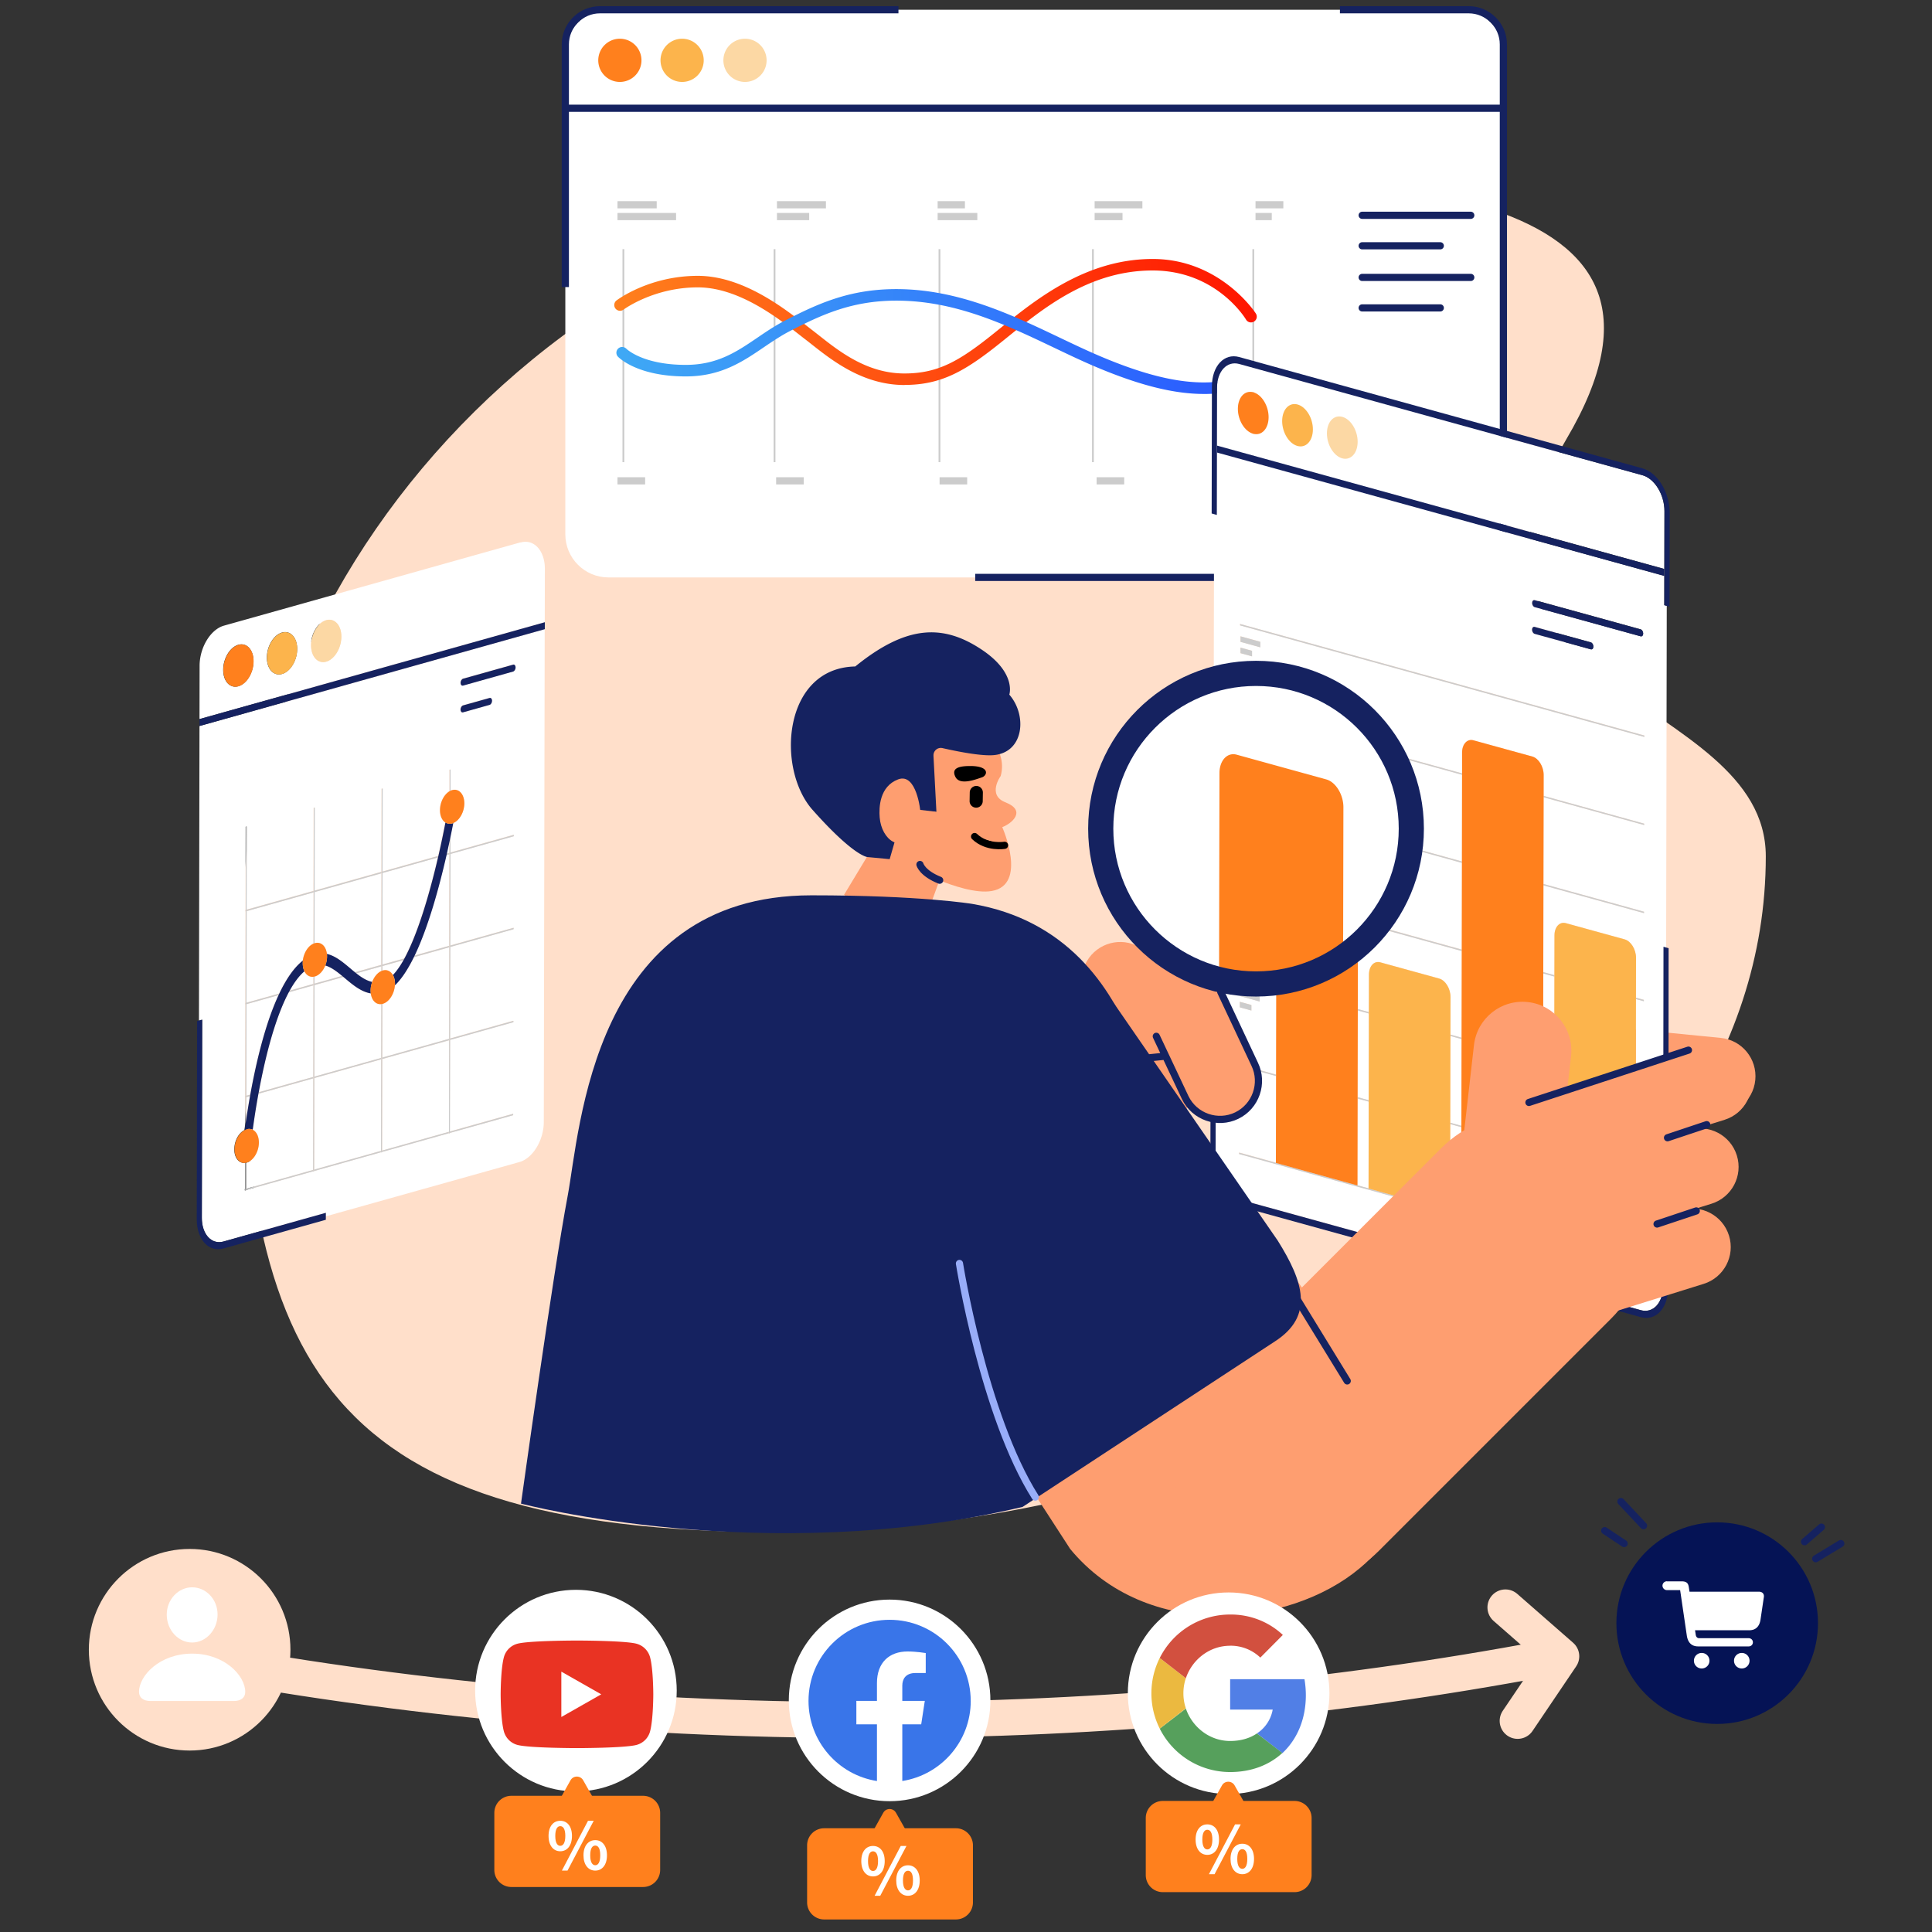 <svg width="520" height="520" viewBox="0 0 520 520" fill="none" xmlns="http://www.w3.org/2000/svg">
    <rect x="0" y="0" width="520" height="520" fill="#333333" stroke="none"/>
    <path d="M475.265 230.478c0 107.672-138.652 181.896-265.587 181.896S64.548 363.79 64.548 256.118s94.63-209.954 221.565-209.954c87.058 0 176.09 3.386 135.454 72.081-40.636 68.694 53.698 68.211 53.698 112.233z" fill="#FFDFCA"/>
    <path d="m463.132 279.352-52.004-5.127c-5.7-.562-10.777 3.604-11.339 9.304-.562 5.701 3.604 10.778 9.304 11.34l52.004 5.126c5.701.562 10.778-3.603 11.34-9.304.562-5.701-3.604-10.778-9.305-11.339z" fill="#FE9E70"/>
    <path d="M393.025 2.625H163.769c-6.412 0-11.611 5.198-11.611 11.61v129.572c0 6.412 5.199 11.61 11.611 11.61h229.256c6.412 0 11.61-5.198 11.61-11.61V14.235c0-6.412-5.198-11.61-11.61-11.61z" fill="#fff"/>
    <path d="M151.926 29.135h252.767" stroke="#152260" stroke-width="1.935" stroke-miterlimit="10"/>
    <path d="M166.836 22.053a5.815 5.815 0 1 0 0-11.63 5.815 5.815 0 0 0 0 11.63z" fill="#FF801D"/>
    <path d="M183.593 22.053a5.815 5.815 0 1 0 0-11.63 5.815 5.815 0 0 0 0 11.63z" fill="#FCB44C"/>
    <path d="M200.516 22.053a5.815 5.815 0 1 0 0-11.63 5.815 5.815 0 0 0 0 11.63z" fill="#FCD8A4"/>
    <path d="M167.784 67.053v57.336M208.469 67.053v57.336M252.859 67.053v57.336M294.163 67.053v57.336M337.324 67.053v57.336" stroke="#CCC" stroke-width=".484" stroke-miterlimit="10"/>
    <path d="M243.415 103.625c-11.088 0-19.389-6.56-24.894-10.894-.648-.513-1.268-1.006-1.858-1.451-.484-.368-1.006-.784-1.577-1.229-5.689-4.44-16.264-12.704-27.265-12.704-11.91 0-19.921 5.931-19.999 5.99a1.564 1.564 0 0 1-2.177-.3 1.557 1.557 0 0 1 .3-2.178c.358-.27 8.873-6.617 21.876-6.617 12.065 0 23.201 8.688 29.181 13.361l1.558 1.21c.599.454 1.228.957 1.896 1.48 5.466 4.315 12.965 10.227 22.969 10.227 9.153 0 14.919-3.406 24.382-11.04l1.19-.958c9.82-7.943 23.259-18.818 41.236-18.818 17.977 0 27.449 14.126 27.807 14.726a1.54 1.54 0 0 1-.542 2.128 1.541 1.541 0 0 1-2.129-.542c-.319-.541-8.146-13.216-25.136-13.216s-29.297 10.053-39.282 18.122l-1.19.958c-9.849 7.943-16.303 11.726-26.326 11.726l-.02.019z" fill="url(#sohh8dyx2a)"/>
    <path d="M324.04 106.035c-8.088 0-17.28-2.332-28.677-7.112-3.793-1.587-7.566-3.386-11.552-5.292-13.11-6.25-26.675-12.713-42.562-12.713-11.881 0-20.047 3.734-28.745 8.243-2.439 1.267-4.712 2.815-6.918 4.305-5.67 3.86-11.533 7.847-21.005 7.847-13.149 0-18.093-5.128-18.296-5.35a1.555 1.555 0 0 1 2.264-2.129c.077.077 4.421 4.373 16.032 4.373 8.504 0 13.729-3.55 19.254-7.305 2.273-1.548 4.624-3.144 7.227-4.499 9.066-4.702 17.599-8.591 30.177-8.591 16.593 0 31.097 6.918 43.897 13.023 3.957 1.886 7.702 3.667 11.427 5.234 17.076 7.179 28.851 8.621 39.339 4.828a1.561 1.561 0 0 1 1.993.929 1.56 1.56 0 0 1-.928 1.993c-4.093 1.48-8.331 2.225-12.927 2.225v-.009z" fill="url(#txuzky42sb)"/>
    <path d="M166.197 55.114h10.556M166.197 129.42h7.44M208.895 129.42h7.43M252.888 129.42h7.431M295.15 129.42h7.43M338.186 129.42h7.43M166.197 58.287h15.771M209.116 55.114h13.188M209.116 58.287h8.679M252.365 55.114h7.344M252.365 58.287h10.682M294.618 55.114h12.858M294.618 58.287h7.508M337.924 55.114h7.489" stroke="#CCC" stroke-width="1.935" stroke-miterlimit="10"/>
    <path d="M366.631 57.948h29.229M366.631 74.667h29.229M366.631 66.153h21.025M366.631 82.872h21.025" stroke="#152260" stroke-width="1.935" stroke-linecap="round" stroke-linejoin="round"/>
    <path d="M337.924 58.287h4.373" stroke="#CCC" stroke-width="1.935" stroke-miterlimit="10"/>
    <path d="M404.636 42.971v103.11c0 5.128-4.199 9.327-9.327 9.327H262.477M360.642 2.625h34.666c5.128 0 9.327 4.2 9.327 9.327v31.019M152.158 77.26V11.952c0-5.128 4.2-9.327 9.327-9.327h80.334" stroke="#152260" stroke-width="1.935" stroke-miterlimit="10"/>
    <path d="m368.402 296.512-2.99-.822-.039 23.337 2.99.822.039-23.337zm24.942 6.879-2.989-.822-.039 23.337 2.99.822.038-23.337zm24.943 6.879-2.989-.822-.039 23.337 2.99.822.038-23.337zm-49.847-37.482-2.989-.822-.039 23.346 2.99.823.038-23.347zm24.943 6.879-2.99-.822-.038 23.346 2.989.823.039-23.347zm24.943 6.88-2.99-.823-.038 23.347 2.989.822.039-23.346zm-24.904-30.594-27.933-7.711-.038 23.337 2.989.822.02-10.139c0-2.264 1.383-3.735 3.057-3.271l15.867 4.374c1.674.464 3.048 2.689 3.038 4.953l-.019 10.14 2.99.822.039-23.336m24.942 6.879-2.989-.823-.039 23.337 2.99.823.038-23.337zM393.47 232.22l-28.01-7.731c.049.31.078.629.078.939l-.039 22.417 27.933 7.712.038-23.337zm-59.822 62.715v-1.49l3.115.861v1.49l-3.115-.861zm0-3.048v-1.49l5.331 1.471v1.49l-5.331-1.471zm.039-20.782v-1.49l3.115.861v1.49l-3.115-.861zm0-3.048v-1.49l5.331 1.471v1.49l-5.331-1.471zm.038-20.782v-1.49l3.116.861v1.49l-3.116-.861zm0-3.048v-1.49l5.331 1.47v1.49l-5.331-1.47zm.039-20.783v-1.49l3.115.861v1.49l-3.115-.861zm0-3.047v-1.49l5.331 1.47v1.49l-5.331-1.47zm.039-20.783v-1.49l3.115.861v1.49l-3.115-.861zm0-3.048v-1.49l5.331 1.471v1.49l-5.331-1.471zm59.677 11.582v-5.641c.019-2.254 1.393-3.735 3.067-3.27l15.867 4.373c1.674.464 3.048 2.699 3.038 4.954v5.64l27.053 7.47v.367l-27.062-7.469-.039 23.337 27.062 7.469v.377l-27.062-7.469-.039 23.337 2.99.822.019-10.73c0-2.254 1.384-3.734 3.058-3.27l15.867 4.373c1.674.465 3.048 2.7 3.038 4.954l-.019 10.73 2.119.581v.377l-2.119-.581-.039 23.337 2.119.581v.367l-2.119-.58-.038 23.346 2.118.581v.368l-2.118-.581-.039 23.337 2.119.58v.378L333.512 310.57v-.377l9.898 2.728.039-23.336-9.898-2.729v-.367l9.898 2.728.039-23.347-9.898-2.728v-.368l9.898 2.729.038-23.337-9.898-2.728v-.378l9.898 2.729.039-22.418c0-.319.029-.619.077-.9l-9.975-2.748v-.377l10.053 2.777c.406-1.519 1.558-2.38 2.893-2.013l15.867 4.383c1.335.368 2.477 1.868 2.883 3.609l28.088 7.75.039-23.337-59.784-16.496v-.368l59.784 16.497m-59.639-32.364v-1.49l3.115.861v1.49l-3.115-.861zm0-3.048v-1.49l5.331 1.471v1.49l-5.331-1.471zm-.106-4.431v-.378l108.808 30.023v.377l-108.808-30.022zm79.269 2.264c-.377-.107-.687-.61-.687-1.123 0-.512.32-.851.697-.745l15.132 4.18c.387.107.687.61.687 1.123 0 .512-.31.851-.697.745l-15.132-4.18zm.01-7.199c-.377-.106-.687-.619-.687-1.122 0-.503.319-.851.697-.745l28.522 7.866c.387.106.687.61.687 1.122 0 .513-.309.852-.696.745l-28.523-7.866zm-75.758-46.654c-2.283-.629-4.131-3.638-4.121-6.724.009-3.087 1.857-5.07 4.15-4.441 2.293.629 4.132 3.638 4.122 6.724-.01 3.087-1.858 5.07-4.151 4.441zm11.92 3.29c-2.283-.629-4.131-3.638-4.121-6.725.009-3.086 1.857-5.069 4.15-4.441 2.293.629 4.132 3.638 4.122 6.725-.01 3.086-1.858 5.07-4.151 4.441zm12.046 3.328c-2.283-.629-4.131-3.638-4.122-6.724 0-3.087 1.858-5.07 4.151-4.441 2.293.629 4.131 3.638 4.122 6.724-.01 3.086-1.858 5.07-4.151 4.441zm80.808 4.557L333.493 97.936c-3.28-.9-5.95 1.955-5.96 6.386l-.029 15.568 120.37 33.215v1.867l-120.38-33.215-.029 16.806-.696-.194-.271 146.146.696.193-.048 28.3c0 4.432 2.651 8.757 5.931 9.666l108.547 29.955c3.28.909 5.96-1.955 5.96-6.386l.116-61.593.687.194.223-121.793-.687-.193.048-25.311c0-4.431-2.651-8.756-5.931-9.666" fill="#fff"/>
    <path d="m447.913 153.144-120.37-33.216-.01 1.868 120.38 33.215v-1.867zM441.595 169.408l-28.522-7.866c-.378-.107-.697.222-.697.745 0 .522.31 1.025.687 1.122l28.523 7.866c.387.106.696-.232.696-.745s-.309-1.016-.687-1.122zM428.185 172.91l-15.132-4.18c-.377-.106-.697.233-.697.745 0 .513.31 1.016.687 1.123l15.133 4.179c.387.107.696-.222.696-.745 0-.522-.309-1.015-.687-1.122z" fill="#152260"/>
    <path d="M337.324 105.58c-2.283-.629-4.141 1.354-4.15 4.441-.01 3.086 1.838 6.095 4.121 6.724 2.284.629 4.141-1.354 4.151-4.441.01-3.086-1.838-6.095-4.122-6.724z" fill="#FF801D"/>
    <path d="M349.244 108.869c-2.283-.629-4.141 1.355-4.15 4.441-.01 3.087 1.838 6.096 4.121 6.725 2.284.629 4.141-1.355 4.151-4.441.01-3.087-1.838-6.096-4.122-6.725z" fill="#FCB44C"/>
    <path d="M361.29 112.198c-2.283-.629-4.141 1.354-4.151 4.441 0 3.086 1.839 6.095 4.122 6.724 2.283.629 4.141-1.355 4.151-4.441.009-3.086-1.839-6.095-4.122-6.724z" fill="#FCD8A4"/>
    <path d="m442.321 340.264-2.119-.59v.038l-21.953-6.057v-.038l-2.99-.823v.039l-21.953-6.057v-.038l-2.99-.832v.048l-21.963-6.066v-.039l-2.98-.823v.039l-21.963-6.057v-.038l-9.898-2.729v.378l108.809 30.012v-.367zM343.459 289.256l-9.898-2.729v.368l9.898 2.728v-.367zm24.943 6.879-2.99-.823v.368l2.99.822v-.367zm24.943 6.879-2.99-.823v.368l2.99.823v-.368zm24.943 6.879-2.99-.822v.367l2.99.823v-.368zm24.072 6.647-2.119-.581v.368l2.119.581v-.368zM343.497 265.541l-9.897-2.728v.368l9.897 2.728v-.368zm24.943 6.88-2.989-.823v.368l2.989.822v-.367zm24.943 6.879-2.989-.823v.368l2.989.822v-.367zm24.943 6.879-2.989-.823v.368l2.989.823v-.368zm24.072 6.647-2.119-.581v.368l2.119.58v-.367zM343.545 241.827l-9.898-2.728v.377l9.898 2.729v-.378zm49.886 13.768-27.933-7.711v.377l27.933 7.712v-.378zm24.943 6.879-2.99-.822v.377l2.99.823v-.378zm24.072 6.647-2.119-.58v.377l2.119.581v-.378zM343.749 218.162l-10.053-2.777v.377l9.975 2.748c.02-.126.049-.242.078-.358m49.731 13.719-28.088-7.75c.029.136.058.262.078.397l28.01 7.731v-.378m49.015 13.526-27.062-7.469v.377l27.062 7.47v-.378zM393.519 208.167l-59.784-16.496v.367l59.784 16.497v-.368zm49.015 13.526-27.062-7.469v.367l27.062 7.47v-.368zM442.582 197.979l-108.799-30.023v.378l108.799 30.022v-.377z" fill="#CCC"/>
    <path d="m362.509 220.522-15.868-4.383c-1.335-.367-2.486.494-2.892 2.013-.029.116-.059.232-.078.358-.048.28-.077.58-.077.9l-.039 22.417v.378l-.048 23.336v.368l-.049 23.347v.367l-.048 23.337v.039l21.953 6.056v-.038l.039-23.337v-.368l.048-23.346v-.368l.049-23.337v-.377l.038-22.418a6.077 6.077 0 0 0-.155-1.335c-.406-1.741-1.538-3.231-2.883-3.609" fill="#FF801D"/>
    <path d="m387.384 263.394-15.867-4.374c-1.674-.464-3.048 1.007-3.058 3.271l-.019 10.139v.368l-.048 23.346v.368l-.049 23.337v.039l21.954 6.056v-.038l.038-23.337v-.368l.049-23.346v-.368l.019-10.14c0-2.264-1.364-4.489-3.038-4.953" fill="#FCB44C"/>
    <path d="m412.453 203.629-15.868-4.373c-1.673-.464-3.047 1.016-3.057 3.27v5.641l-.01.368-.038 23.336v.378l-.049 23.337v.377l-.048 23.337v.367l-.048 23.347v.368l-.049 23.336v.039l21.953 6.057v-.039l.039-23.337v-.367l.048-23.347v-.368l.049-23.336v-.378l.048-23.337v-.377l.049-23.337v-.367l.009-5.641c0-2.254-1.364-4.489-3.038-4.954" fill="#FF801D"/>
    <path d="m437.319 252.847-15.868-4.373c-1.674-.464-3.048 1.016-3.057 3.271l-.02 10.729v.378l-.048 23.337v.367l-.048 23.347v.367l-.049 23.337v.039l21.953 6.057v-.039l.039-23.337v-.368l.049-23.346v-.368l.048-23.337v-.377l.019-10.73c0-2.254-1.364-4.489-3.038-4.954" fill="#FCB44C"/>
    <path d="m339.221 172.746-5.331-1.471v1.49l5.331 1.471v-1.49zM336.996 175.174l-3.116-.861v1.49l3.116.861v-1.49zM339.172 196.576l-5.331-1.48v1.499l5.331 1.471v-1.49zM336.957 199.014l-3.116-.861v1.49l3.116.861v-1.49zM339.133 220.406l-5.331-1.47v1.49l5.331 1.47v-1.49zM336.908 222.844l-3.115-.861v1.49l3.115.861v-1.49zM339.086 244.236l-5.331-1.47v1.49l5.331 1.47v-1.49zM336.87 246.675l-3.116-.861-.009 1.499 3.115.852.01-1.49zM339.047 268.076l-5.332-1.47-.009 1.49 5.331 1.47.01-1.49zM336.821 270.505l-3.115-.861v1.49l3.115.861v-1.49zM338.999 291.907l-5.332-1.471v1.49l5.332 1.471v-1.49zM336.782 294.345l-3.115-.861-.01 1.49 3.116.861.009-1.49z" fill="#CCC"/>
    <path d="m449.113 255.208-.697-.193-.687-.194-.116 91.451c0 4.431-2.68 7.286-5.96 6.386l-108.547-29.955c-3.28-.9-5.941-5.234-5.931-9.666l.048-28.3-.696-.193-.697-.194-.048 28.3c-.01 5.457 3.27 10.798 7.305 11.911l108.547 29.954c4.044 1.113 7.334-2.409 7.343-7.866l.116-61.593M442.078 126.053 333.531 96.098c-4.034-1.113-7.334 2.41-7.343 7.866l-.068 34.241.696.193.697.194.029-16.806v-1.867l.029-15.568c0-4.431 2.68-7.285 5.96-6.386l108.547 29.955c3.28.91 5.941 5.234 5.931 9.666l-.048 25.31.687.194.696.193.049-25.31c.009-5.457-3.27-10.798-7.305-11.911" fill="#152260"/>
    <path d="m67.277 295.022-.967.271v5.67c.251-1.771.58-3.783.967-5.941zm17.048-4.78-14.774 4.141c-.697 3.813-1.2 7.199-1.538 9.685.996.484 1.673 1.761 1.673 3.445 0 2.477-1.48 4.896-3.29 5.408-.038.01-.067.02-.106.029v6.996l17.996-5.051.049-24.653m18.277-5.127-18.016 5.05-.048 24.653 18.015-5.051.049-24.652m18.276-5.128-18.006 5.05-.048 24.653 18.006-5.051.048-24.652zM74.96 267.844l-8.592 2.409-.048 24.653 1.035-.29c1.519-8.389 3.957-18.916 7.605-26.772zm9.414-2.641-6.657 1.867c-2.7 5.06-4.75 11.891-6.202 17.938a176.68 176.68 0 0 0-1.887 8.969l14.707-4.122.048-24.652m8.05-2.255-7.779 2.187-.048 24.653 18.015-5.051.029-14.484c-1.441.174-2.593-1.006-2.835-2.873-2.631-.436-4.828-2.284-6.975-4.093-.136-.116-.271-.222-.407-.339m10.227-2.863-6.754 1.896c1.384 1.084 2.768 1.983 4.277 2.312.503-1.354 1.413-2.477 2.477-2.941v-1.258m5.931-1.664-5.66 1.587v1.229s.077-.029.116-.039c1.122-.319 2.119.184 2.709 1.209.977-1.006 1.925-2.36 2.845-3.996m12.345-3.463-9.569 2.68c-1.557 3.173-3.251 5.815-5.079 7.546-.155 2.332-1.558 4.509-3.27 4.993l-.117.029-.029 14.455 18.006-5.051.049-24.652m-33.38 4.905c-.58 1.461-1.626 2.632-2.816 2.961-.029 0-.058.019-.097.019v1.906l7.44-2.09c-1.499-1.238-2.97-2.361-4.537-2.806m-5.63 1.558c-1.452 1.239-2.778 3.048-3.978 5.215l6.415-1.8v-1.935c-1.045.136-1.935-.445-2.448-1.48m2.497-21.237-18.016 5.05-.048 24.653 8.795-2.467c1.819-3.822 3.928-6.976 6.356-8.882.233-2.051 1.403-3.928 2.874-4.557l.029-13.807m18.277-5.128-18.016 5.051-.029 13.777s.058-.019.097-.029c1.645-.464 3 .813 3.231 2.903 2.293.522 4.277 2.196 6.222 3.831.445.378.89.755 1.335 1.113l7.102-1.993.048-24.653m15.18-4.257-14.909 4.18-.049 24.652 5.912-1.654c3.667-6.744 6.831-17.696 9.046-27.178m3.106-.871-.813.223c-1.925 8.437-4.857 19.254-8.591 27.052l9.356-2.622.048-24.653m0-3.483a288.047 288.047 0 0 1-.725 3.309l.716-.203v-3.106m.029-13.487v-5.776l.28-.078v5.709c.136-.068.281-.116.426-.165 1.809-.503 3.27 1.094 3.27 3.57 0 2.352-1.325 4.645-3.009 5.302a211.06 211.06 0 0 1-.726 3.629v4.325l17.048-4.78v.377l-17.057 4.78-.049 24.653 17.058-4.78v.377l-17.058 4.78-.048 24.653 17.058-4.78v.377l-17.058 4.78-.048 24.653 17.057-4.78v.377l-17.057 4.78v.058l-.271.077v-.058l-18.006 5.051v.058l-.271.077v-.058l-18.015 5.051v.058l-.271.077v-.058l-18.016 5.051v.058l-.27.077v-.058l-.049.01v-.378l.049-.009v-7.025c-1.616.204-2.884-1.344-2.874-3.647.01-2.303 1.18-4.383 2.719-5.176.058-.417.116-.862.183-1.326v-7.479l-.028.01v-.378l.048-.009.048-24.653h-.048v-.368h.048l.049-24.672h-.049v-.367h.049l.038-22.379.271-.078-.038 22.37 18.015-5.051.039-22.369.27-.078-.038 22.37 18.015-5.051.039-22.369.271-.077-.039 22.369 14.997-4.209c.755-3.27 1.403-6.357 1.906-9.017-.871-.561-1.442-1.761-1.442-3.319 0-2.148 1.103-4.247 2.574-5.099m3.628-21.227c-.377.106-.677-.223-.677-.745 0-.523.309-1.016.687-1.123l7.13-2.003c.378-.106.678.223.678.745 0 .523-.31 1.016-.678 1.123l-7.13 2.003m.009-7.209c-.377.107-.677-.222-.677-.735s.31-1.016.687-1.122l13.449-3.774c.377-.106.677.223.677.745 0 .523-.31 1.016-.687 1.123l-13.449 3.773m-60.47.203c-2.254.629-4.073-1.354-4.064-4.441.01-3.086 1.839-6.095 4.093-6.724 2.254-.629 4.073 1.355 4.063 4.441-.01 3.086-1.838 6.095-4.092 6.724zm11.755-3.299c-2.254.629-4.073-1.354-4.063-4.441.01-3.086 1.838-6.095 4.092-6.724 2.255-.629 4.074 1.354 4.064 4.441-.01 3.086-1.838 6.095-4.093 6.724zm11.872-3.328c-2.254.629-4.073-1.355-4.064-4.441 0-3.087 1.839-6.096 4.093-6.725 2.254-.628 4.073 1.355 4.064 4.441-.01 3.087-1.839 6.096-4.093 6.725zm52.305-32.093-79.783 22.408c-3.6 1.006-6.55 5.863-6.56 10.788l-.174 95.514.87-.242-.096 53.331c0 4.421 2.612 7.285 5.844 6.376l27.536-7.721v.938l52.101-14.609c3.6-1.007 6.551-5.864 6.56-10.798l.242-132.629-92.902 26.065v-1.867l92.921-26.056.029-14.348c0-4.925-2.931-8.137-6.53-7.121" fill="#fff"/>
    <path d="M66.136 244.933h-.048v.387h.048v-.387zm18.277-5.128-18.016 5.051v.377l18.006-5.051v-.377m18.277-5.128-18.016 5.051v.377l18.006-5.05v-.378m15.268-4.286-14.997 4.209v.377l14.909-4.18c.03-.135.059-.27.097-.406m3.009-.842-.716.204-.087.406.813-.223v-.377m17.328-4.857-17.057 4.78v.377l17.057-4.78v-.377zM66.087 269.963h-.048v.387h.048v-.387zm9.066-2.545-8.795 2.468v.377l8.592-2.409.203-.436zm9.211-2.583-6.415 1.8c-.077.145-.164.29-.242.445l6.657-1.868v-.377zm7.711-2.167-7.44 2.09v.377l7.779-2.187-.339-.28zm10.566-2.961-7.102 1.993c.116.097.232.184.348.281l6.754-1.896v-.378m6.182-1.732-5.911 1.655v.377l5.66-1.587c.087-.145.164-.29.242-.445m12.103-3.396-9.356 2.622c-.067.145-.145.291-.213.436l9.569-2.68v-.378zm17.329-4.857-17.058 4.78v.377l17.058-4.779v-.378zM66.039 294.993h-.049v.387h.049v-.387zm1.306-.368-1.035.291v.377l.967-.271c.02-.135.049-.261.068-.397zm16.98-4.76-14.706 4.122c-.03.135-.049.261-.078.396l14.775-4.141v-.377m18.276-5.128-18.015 5.051v.377l18.005-5.05v-.378m18.277-5.128-18.006 5.051v.377l18.006-5.05v-.378zm17.329-4.857-17.058 4.78v.377l17.058-4.779v-.378zM65.99 320.023h-.048v.387h.048v-.387zm18.277-5.128-18.016 5.051v.377l18.006-5.051v-.377m18.277-5.128-18.016 5.051v.377l18.006-5.05v-.378m18.277-5.128-18.006 5.051v.377l18.006-5.05v-.378zm17.328-4.857-17.057 4.78v.377l17.057-4.779v-.378z" fill="#CCC"/>
    <path d="M121.255 225.157c-.087.416-.174.851-.271 1.296V229.936l-.048 24.653v.377l-.048 24.653v.377l-.049 24.653v.435l.271-.077v-.435l.049-24.653v-.377l.048-24.653v-.377l.048-24.653v-4.702m.029-18.045-.27.078v5.776c.077-.048.164-.097.261-.145v-5.709M102.63 270.253l-.029 14.484v.378l-.048 24.652v.436l.271-.078v-.435l.048-24.653v-.377l.029-14.455a2.566 2.566 0 0 1-.271.048m.378-58.022-.271.077-.039 22.369v.378l-.048 24.652V261.342c.087-.038.174-.077.271-.106v-1.606l.048-24.653v-.377l.039-22.369M84.374 262.9V265.212l-.049 24.653v.377l-.048 24.653v.436l.27-.078v-.435l.05-24.653v-.377l.047-24.653v-2.283a2.849 2.849 0 0 1-.27.048zm.358-45.542-.271.078-.039 22.369v.377l-.029 13.807c.087-.039.174-.068.27-.097l.03-13.777v-.378l.039-22.369M66.01 312.999v7.024l-.01.377v.058l.27-.077v-7.431c-.077.02-.164.039-.26.049zm.435-90.522-.271.077-.039 22.369v.378l-.048 24.652v.378l-.049 24.652v.378l-.019 7.479c.087-.59.174-1.219.271-1.877v-5.67l.01-.377.048-24.653v-.377l.048-24.653v-.377l.04-22.37" fill="#CCC"/>
    <path d="M87.983 256.756c.019.213.038.436.038.668a6.67 6.67 0 0 1-.474 2.438c1.568.455 3.038 1.567 4.538 2.806l.338.28c.136.117.271.223.407.339 2.148 1.809 4.344 3.648 6.976 4.093a6.488 6.488 0 0 1-.049-.765c0-.803.155-1.596.426-2.322-1.51-.329-2.903-1.228-4.277-2.312a8.578 8.578 0 0 1-.348-.281c-.445-.358-.89-.735-1.335-1.112-1.945-1.635-3.928-3.309-6.221-3.832m-6.473 1.781c-2.438 1.906-4.538 5.06-6.357 8.881l-.203.436c-3.647 7.856-6.086 18.393-7.605 26.771-.019.136-.048.262-.067.397-.387 2.158-.707 4.17-.977 5.941-.097.658-.194 1.287-.271 1.877-.068.464-.126.909-.184 1.325.184-.097.367-.164.56-.222.581-.165 1.133-.107 1.597.125.339-2.486.842-5.872 1.539-9.685.02-.135.048-.261.077-.396a176.68 176.68 0 0 1 1.887-8.969c1.451-6.047 3.502-12.888 6.202-17.938.077-.145.164-.3.242-.445 1.2-2.168 2.525-3.977 3.976-5.215-.29-.59-.455-1.326-.455-2.158 0-.242.02-.484.039-.716m38.363-37.163a257.088 257.088 0 0 1-1.906 9.018c-.029.135-.058.271-.097.406-2.216 9.482-5.37 20.434-9.047 27.178-.077.155-.164.3-.241.445-.92 1.626-1.868 2.99-2.845 3.996.358.619.561 1.432.561 2.361 0 .135 0 .271-.01.406 1.819-1.732 3.513-4.373 5.08-7.547.068-.145.145-.29.213-.435 3.744-7.798 6.666-18.625 8.592-27.052l.087-.406a251.56 251.56 0 0 0 .996-4.606c.281-1.345.523-2.564.726-3.628a3.118 3.118 0 0 1-.281.097c-.677.193-1.306.087-1.819-.252" fill="#152260"/>
    <path d="M66.406 303.952a3.059 3.059 0 0 0-.561.223c-1.538.793-2.719 2.97-2.719 5.176s1.258 3.851 2.884 3.648c.087-.01.174-.029.27-.049.04 0 .068-.019.107-.029 1.81-.503 3.28-2.931 3.29-5.408 0-1.674-.668-2.951-1.674-3.445-.475-.232-1.016-.28-1.597-.125M84.751 253.854s-.058.019-.096.029c-.088.029-.184.067-.271.096-1.47.629-2.642 2.516-2.874 4.558a5.907 5.907 0 0 0-.039.715c0 .833.165 1.568.455 2.158.513 1.035 1.403 1.616 2.448 1.48.087-.009.174-.029.27-.048.03 0 .059-.019.098-.019 1.19-.339 2.235-1.5 2.815-2.961a6.67 6.67 0 0 0 .474-2.438c0-.232-.01-.455-.038-.668-.233-2.09-1.587-3.367-3.232-2.902M103.037 261.207s-.077.019-.116.039a3.032 3.032 0 0 0-.271.106c-1.064.464-1.964 1.587-2.477 2.941a6.678 6.678 0 0 0-.426 2.322c0 .262.02.523.049.765.242 1.867 1.393 3.047 2.835 2.873.087-.009.174-.029.27-.048.039 0 .078-.019.117-.029 1.702-.474 3.115-2.661 3.27-4.993 0-.135.009-.27.009-.406 0-.938-.203-1.741-.561-2.361-.59-1.025-1.577-1.528-2.709-1.209M121.711 212.656a2.71 2.71 0 0 0-.436.165 1.78 1.78 0 0 0-.27.145c-1.471.851-2.574 2.961-2.574 5.099 0 1.557.571 2.757 1.442 3.318.522.329 1.151.436 1.818.252.097-.029.194-.058.281-.097 1.684-.667 2.999-2.96 3.009-5.302 0-2.477-1.461-4.073-3.27-3.57" fill="#FF801D"/>
    <path d="m138.101 178.899-13.449 3.774c-.377.106-.687.609-.687 1.122 0 .513.3.842.677.735l13.449-3.773c.377-.107.687-.61.687-1.122 0-.513-.31-.852-.677-.745M131.772 187.859l-7.13 2.002c-.378.107-.687.61-.687 1.123 0 .512.3.851.677.745l7.131-2.003c.377-.107.677-.61.677-1.122 0-.513-.3-.852-.677-.745M146.644 167.473l-.029.009-92.912 26.056v1.867l92.912-26.055.019-.01.01-1.867z" fill="#152260"/>
    <path d="M64.2 173.558c-2.254.629-4.082 3.648-4.092 6.725-.01 3.076 1.819 5.07 4.064 4.441 2.244-.629 4.082-3.648 4.092-6.725.01-3.076-1.819-5.069-4.063-4.441z" fill="#FF801D"/>
    <path d="M75.947 170.259c-2.255.629-4.084 3.648-4.093 6.724-.01 3.077 1.819 5.07 4.063 4.441 2.245-.628 4.083-3.647 4.093-6.724.01-3.077-1.819-5.07-4.064-4.441z" fill="#FCB44C"/>
    <path d="M87.828 166.931c-2.255.629-4.084 3.647-4.093 6.724 0 3.087 1.819 5.07 4.064 4.441 2.244-.629 4.082-3.647 4.092-6.724.01-3.077-1.819-5.07-4.064-4.441z" fill="#FCD8A4"/>
    <path d="m54.419 274.452-.871.242-.494.136-.096 53.33c-.01 5.457 3.221 8.988 7.208 7.866l27.535-7.721V326.428l-27.535 7.721c-3.232.909-5.854-1.954-5.844-6.376l.096-53.33" fill="#152260"/>
    <path d="m323.785 264.796-17.093-9.869c-4.961-2.864-11.304-1.165-14.168 3.796-2.864 4.961-1.165 11.304 3.796 14.168l17.093 9.869c4.961 2.864 11.305 1.165 14.169-3.796 2.864-4.961 1.164-11.304-3.797-14.168z" fill="#FE9E70"/>
    <path d="m316.937 282.41-17.093-9.869c-4.961-2.864-11.304-1.164-14.168 3.796-2.864 4.961-1.165 11.305 3.796 14.169l17.093 9.868c4.961 2.865 11.304 1.165 14.169-3.796 2.864-4.961 1.164-11.304-3.797-14.168zM236.134 226.003l-8.939 14.809s11.289 16.363 20.297 10.829l6.563-18.011-17.921-7.627z" fill="#FE9E70"/>
    <path d="M269.322 208.886s-3.701 5.1 1.276 7.05c5.77 2.264 1.782 5.7-.841 6.689 0 0 6.965 15.549-2.874 17.195-8.186 1.365-24.37-7.74-24.37-7.74s-20.483-15.786-2.451-25.589c18.022-9.807 22.742-11.21 22.742-11.21s8.761 5.638 6.528 13.608l-.01-.003z" fill="#FE9E70"/>
    <path d="M251.252 203.387a1.976 1.976 0 0 1 2.41-2.035c3.718.851 10.546 2.241 13.967 1.875 8.062-.856 8.805-10.823 4.028-16.265 0 0 2.001-5.809-7.406-12.099-10.383-6.934-20.231-6.714-34.058 4.518-19.488.398-21.332 27.526-11.487 38.603 11.277 12.685 14.814 12.696 14.814 12.696l5.936.561 3.969-13.747 8.612.992-.791-15.081.006-.018z" fill="#152260"/>
    <path d="m252.059 218.452-4.335-.04s-.975-10.539-6-8.637c-5.024 1.902-5.179 7.579-4.955 10.256.494 5.993 5.757 9.965 9.705 4.059 3.948-5.905 5.597-5.644 5.597-5.644l-.012.006zM287.971 416.795l-34.116-52.662c-10.246-14.562.813-66.45 15.374-76.696 14.562-10.246 34.87-6.725 45.116 7.846l57.801 82.134c10.246 14.561 10.188 30.951-6.154 44.661-18.992 15.935-57.355 19.951-78.041-5.283h.02z" fill="#FE9E70"/>
    <path d="m371.157 417.376 62.49-62.49c12.646-12.646 12.646-33.15 0-45.797-12.646-12.646-33.15-12.646-45.797 0l-62.49 62.49c-12.646 12.647-12.646 33.151 0 45.797 12.647 12.647 33.151 12.647 45.797 0z" fill="#FE9E70"/>
    <path d="M261.713 243.288s-13.836-2.312-43.307-2.312c-59.048 0-62.27 63.238-65.618 80.914-3.938 20.812-12.559 82.811-12.559 82.811s65.589 17.3 135.01.89l36.166-92.176s.174-61.661-49.702-70.127h.01z" fill="#152260"/>
    <path d="m299.542 269.644 44.371 64.282c6.802 10.885 9.976 20.202-.822 27.149l-67.853 44.507-10.091-87.678 34.405-48.26h-.01z" fill="#152260"/>
    <path d="m310.386 277.663 8.59 17.77c2.493 5.157 8.695 7.317 13.852 4.824 5.158-2.493 7.317-8.695 4.824-13.852l-8.59-17.77c-2.493-5.157-8.695-7.317-13.853-4.824-5.157 2.493-7.316 8.695-4.823 13.852zM457.987 281.595l-49.884 15.566c-5.468 1.706-8.518 7.522-6.811 12.99 1.706 5.468 7.522 8.518 12.99 6.812l49.884-15.566c5.469-1.706 8.518-7.522 6.812-12.991-1.706-5.468-7.522-8.517-12.991-6.811z" fill="#FE9E70"/>
    <path d="m396.72 281.288-5.287 46.402c-.822 7.215 4.361 13.731 11.576 14.553 7.215.822 13.73-4.361 14.552-11.576l5.287-46.402c.822-7.216-4.36-13.731-11.575-14.553-7.216-.822-13.731 4.36-14.553 11.576z" fill="#FE9E70"/>
    <path d="m454.482 304.176-49.884 15.566c-5.469 1.706-8.518 7.522-6.812 12.99 1.706 5.469 7.522 8.518 12.991 6.812l49.884-15.566c5.468-1.706 8.518-7.522 6.811-12.991-1.706-5.468-7.522-8.517-12.99-6.811z" fill="#FE9E70"/>
    <path d="m452.371 325.749-49.884 15.566c-5.468 1.706-8.518 7.522-6.812 12.991 1.707 5.468 7.523 8.518 12.991 6.811l49.884-15.566c5.468-1.706 8.518-7.522 6.811-12.99-1.706-5.468-7.522-8.518-12.99-6.812z" fill="#FE9E70"/>
    <path d="M338.06 264.835c23.084 0 41.798-18.713 41.798-41.797 0-23.084-18.714-41.797-41.798-41.797-23.084 0-41.797 18.713-41.797 41.797 0 23.084 18.713 41.797 41.797 41.797z" fill="#fff"/>
    <path d="M361.348 215.259c-.609-2.641-2.341-4.915-4.373-5.476l-24.111-6.657c-2.032-.561-3.773.755-4.402 3.057-.049.175-.087.358-.126.542-.077.426-.116.89-.116 1.365l-.068 34.066v.571l-.038 21.121a42 42 0 0 0 9.027.987 41.567 41.567 0 0 0 24.362-7.847v-5.06l.01-.571.067-34.066c0-.484-.038-.958-.116-1.432-.029-.203-.077-.407-.116-.61v.01z" fill="#FF801D"/>
    <path d="M338.06 264.835c23.084 0 41.798-18.713 41.798-41.797 0-23.084-18.714-41.797-41.798-41.797-23.084 0-41.797 18.713-41.797 41.797 0 23.084 18.713 41.797 41.797 41.797z" stroke="#152260" stroke-width="6.773" stroke-miterlimit="10"/>
    <path d="M258.239 340.061s6.483 40.858 20.405 62.879" stroke="#98ADF9" stroke-width="1.935" stroke-linecap="round" stroke-linejoin="round"/>
    <path d="m342.037 338.155 20.569 33.524M411.515 296.725l42.929-14.078M448.813 306.226l10.555-3.522M306.015 285.056l6.908-.716M328.559 266.964l9.133 19.447c2.487 5.138.31 11.369-4.828 13.855-5.137 2.487-11.368.31-13.855-4.828l-7.788-16.516M445.998 329.447l10.555-3.522" stroke="#152260" stroke-width="1.935" stroke-linecap="round" stroke-linejoin="round"/>
    <path d="M261.352 206.181c-3.218-.045-5.397.546-4.194 2.935 1.204 2.39 5.594.607 7.101.123 1.507-.484 2.266-2.985-2.895-3.064l-.012.006zM264.541 213.339a1.768 1.768 0 0 0-1.735-1.801 1.77 1.77 0 0 0-1.796 1.741l-.038 2.244a1.767 1.767 0 1 0 3.531.06l.038-2.244zM270.376 227.515s-4.717.831-8.06-2.357z" fill="#000"/>
    <path d="M270.376 227.515s-4.717.831-8.06-2.357" stroke="#000" stroke-width="1.935" stroke-linecap="round" stroke-linejoin="round"/>
    <path d="M247.608 232.678s.576 2.338 5.306 4.233" stroke="#152260" stroke-width="1.935" stroke-linecap="round" stroke-linejoin="round"/>
    <path d="M416.014 446.353c-56.92 10.74-118.416 16.603-182.573 16.603-67.389 0-131.836-6.463-191.126-18.257" stroke="#FFDFCA" stroke-width="9.675" stroke-linecap="round" stroke-linejoin="round"/>
    <path d="M330.687 482.868c14.983 0 27.129-12.146 27.129-27.13 0-14.983-12.146-27.129-27.129-27.129-14.984 0-27.13 12.146-27.13 27.129 0 14.984 12.146 27.13 27.13 27.13z" fill="#fff"/>
    <path d="M462.184 464.001c14.983 0 27.129-12.146 27.129-27.129 0-14.984-12.146-27.13-27.129-27.13s-27.13 12.146-27.13 27.13c0 14.983 12.147 27.129 27.13 27.129z" fill="#051355"/>
    <path d="M155.013 482.162c14.983 0 27.129-12.147 27.129-27.13 0-14.983-12.146-27.129-27.129-27.129-14.984 0-27.13 12.146-27.13 27.129s12.146 27.13 27.13 27.13zM239.439 484.793c14.983 0 27.129-12.146 27.129-27.129s-12.146-27.13-27.129-27.13-27.13 12.147-27.13 27.13c0 14.983 12.147 27.129 27.13 27.129z" fill="#fff"/>
    <path d="M261.267 457.799c0-12.055-9.773-21.827-21.828-21.827s-21.827 9.772-21.827 21.827c0 10.895 7.982 19.931 18.421 21.566v-15.257h-5.544v-6.309h5.544v-4.808c0-5.467 3.261-8.495 8.244-8.495 2.389 0 4.886.425 4.886.425v5.37h-2.748c-2.709 0-3.561 1.684-3.561 3.406v4.093h6.057l-.967 6.308h-5.09v15.258c10.44-1.635 18.422-10.672 18.422-21.566" fill="#3975E9"/>
    <path d="M174.973 446.073a5.168 5.168 0 0 0-3.628-3.657c-3.203-.862-16.052-.862-16.052-.862s-12.848 0-16.051.862a5.134 5.134 0 0 0-3.628 3.657c-.861 3.222-.861 9.956-.861 9.956s0 6.724.861 9.956a5.168 5.168 0 0 0 3.628 3.657c3.203.861 16.051.861 16.051.861s12.849 0 16.052-.861a5.137 5.137 0 0 0 3.628-3.657c.861-3.222.861-9.956.861-9.956s0-6.725-.861-9.956z" fill="#E93323"/>
    <path d="m151.084 462.134 10.74-6.105-10.74-6.105v12.219-.009z" fill="#fff"/>
    <path d="M351.47 456.251c0-1.432-.135-2.912-.367-4.296h-20.009v8.176h11.456a9.657 9.657 0 0 1-4.248 6.424l6.841 5.312c4.015-3.744 6.327-9.191 6.327-15.616z" fill="#517FE6"/>
    <path d="M331.094 476.947c5.727 0 10.536-1.897 14.048-5.128l-6.84-5.264c-1.897 1.297-4.344 2.032-7.208 2.032-5.544 0-10.208-3.744-11.92-8.737l-7.025 5.409a21.184 21.184 0 0 0 18.945 11.688z" fill="#56A05C"/>
    <path d="M319.173 459.812a12.842 12.842 0 0 1 0-8.128l-7.024-5.456c-2.999 6.008-2.999 13.071 0 19.031l7.024-5.457v.01z" fill="#EBB940"/>
    <path d="M331.094 442.948a11.543 11.543 0 0 1 8.127 3.193l6.057-6.096c-3.832-3.599-8.921-5.544-14.184-5.495-8.041 0-15.336 4.528-18.945 11.687l7.025 5.457c1.712-5.041 6.376-8.737 11.92-8.737v-.009z" fill="#D2503F"/>
    <path d="M173.096 483.342h-35.46a4.586 4.586 0 0 0-4.586 4.586v15.374a4.586 4.586 0 0 0 4.586 4.586h35.46a4.586 4.586 0 0 0 4.586-4.586v-15.374a4.586 4.586 0 0 0-4.586-4.586z" fill="#FF801D"/>
    <path d="m150.243 485.084 3.309-5.912c.745-1.335 2.661-1.335 3.415 0l3.445 6.086c.754 1.325-.232 2.96-1.751 2.922l-6.763-.175c-1.471-.038-2.381-1.625-1.655-2.912v-.009zM348.432 484.726h-35.46a4.586 4.586 0 0 0-4.586 4.586v15.374a4.586 4.586 0 0 0 4.586 4.586h35.46a4.586 4.586 0 0 0 4.586-4.586v-15.374a4.586 4.586 0 0 0-4.586-4.586z" fill="#FF801D"/>
    <path d="m325.579 486.467 3.309-5.911c.745-1.336 2.66-1.336 3.415 0l3.444 6.085c.755 1.326-.232 2.961-1.751 2.922l-6.763-.174c-1.47-.039-2.38-1.625-1.654-2.912v-.01zM257.281 492.079h-35.46a4.586 4.586 0 0 0-4.586 4.586v15.374a4.586 4.586 0 0 0 4.586 4.586h35.46a4.586 4.586 0 0 0 4.586-4.586v-15.374a4.586 4.586 0 0 0-4.586-4.586z" fill="#FF801D"/>
    <path d="m234.428 493.811 3.309-5.912c.745-1.335 2.661-1.335 3.415 0l3.445 6.086c.754 1.325-.233 2.96-1.752 2.922l-6.763-.174c-1.47-.039-2.38-1.626-1.654-2.913v-.009z" fill="#FF801D"/>
    <path d="M448.638 425.619h3.976c1.355 0 1.781.532 1.935 1.587l.184 1.2h18.664c.871 0 1.364.493 1.364 1.209 0 .136-.029.348-.058.503l-.851 5.747c-.262 1.819-1.229 2.922-3.048 2.922h-14.581l.184 1.21c.078.561.407.928.939.928h13.332c.59 0 1.113.446 1.113 1.103 0 .658-.523 1.103-1.113 1.103h-13.623c-1.819 0-2.776-1.103-3.047-2.902l-1.8-12.249h-3.57c-.629 0-1.18-.542-1.18-1.19a1.2 1.2 0 0 1 1.18-1.19v.019zm9.375 19.273c1.161 0 2.09.929 2.09 2.09 0 1.161-.929 2.09-2.09 2.09a2.081 2.081 0 0 1-2.09-2.09c0-1.161.939-2.09 2.09-2.09zm10.788 0c1.161 0 2.09.929 2.09 2.09 0 1.161-.929 2.09-2.09 2.09a2.081 2.081 0 0 1-2.09-2.09c0-1.161.939-2.09 2.09-2.09z" fill="#fff"/>
    <path d="M51.042 471.161c14.983 0 27.13-12.146 27.13-27.13 0-14.983-12.147-27.129-27.13-27.129-14.983 0-27.13 12.146-27.13 27.129 0 14.984 12.147 27.13 27.13 27.13z" fill="#FFDFCA"/>
    <path d="m405.186 432.634 15.036 13.158-11.746 17.387" stroke="#FFDFCA" stroke-width="9.675" stroke-linecap="round" stroke-linejoin="round"/>
    <path d="m431.91 411.977 5.225 3.473M436.274 404.15l6.085 6.492M490.233 411.029l-4.538 3.928M495.448 415.45l-6.744 4.083" stroke="#152260" stroke-width="1.935" stroke-linecap="round" stroke-linejoin="round"/>
    <path d="m59.616 448.999-.067-.01a1.046 1.046 0 0 0-1.18.891l-.199 1.427c-.08.572.319 1.1.89 1.18l.067.009c.572.08 1.1-.319 1.18-.89l.2-1.428a1.045 1.045 0 0 0-.891-1.179zM62.255 460.586s-2.922.155-4.712-2.022z" fill="#FFDFCA"/>
    <path d="M62.12 461.069c-.677 0-3.25-.145-4.954-2.206a.487.487 0 0 1 .068-.677.488.488 0 0 1 .677.068c1.606 1.954 4.296 1.848 4.315 1.848a.466.466 0 0 1 .504.455.484.484 0 0 1-.455.503h-.165l.01.009z" fill="#FFDFCA"/>
    <path d="M37.409 455.38c0-4.344 5.534-10.304 14.31-10.304 8.775 0 14.29 5.97 14.29 10.304 0 1.539-1.16 2.448-3.086 2.448H40.505c-1.925 0-3.086-.909-3.086-2.448h-.01zm7.47-20.792c0-4.121 3.144-7.363 6.84-7.363 3.696 0 6.84 3.184 6.84 7.325s-3.125 7.537-6.84 7.537c-3.716 0-6.821-3.309-6.84-7.499zM150.794 498.27c1.864 0 3.152-1.533 3.152-4.128s-1.288-4.075-3.152-4.075c-1.846 0-3.152 1.48-3.152 4.075s1.306 4.128 3.152 4.128zm0-1.463c-.749 0-1.341-.767-1.341-2.665 0-1.898.592-2.63 1.341-2.63.766 0 1.359.732 1.359 2.63s-.593 2.665-1.359 2.665zm9.422 6.67c1.846 0 3.152-1.533 3.152-4.11 0-2.595-1.306-4.093-3.152-4.093s-3.17 1.498-3.17 4.093c0 2.577 1.324 4.11 3.17 4.11zm0-1.446c-.766 0-1.358-.783-1.358-2.664 0-1.916.592-2.63 1.358-2.63.766 0 1.341.714 1.341 2.63 0 1.881-.575 2.664-1.341 2.664zm-8.986 1.446h1.515l7.053-13.41h-1.533l-7.035 13.41zM234.969 505.042c1.863 0 3.152-1.532 3.152-4.127 0-2.595-1.289-4.075-3.152-4.075-1.846 0-3.153 1.48-3.153 4.075s1.307 4.127 3.153 4.127zm0-1.463c-.749 0-1.341-.766-1.341-2.664 0-1.898.592-2.63 1.341-2.63.766 0 1.358.732 1.358 2.63s-.592 2.664-1.358 2.664zm9.422 6.671c1.846 0 3.152-1.533 3.152-4.111 0-2.594-1.306-4.092-3.152-4.092-1.847 0-3.17 1.498-3.17 4.092 0 2.578 1.323 4.111 3.17 4.111zm0-1.446c-.767 0-1.359-.784-1.359-2.665 0-1.915.592-2.629 1.359-2.629.766 0 1.341.714 1.341 2.629 0 1.881-.575 2.665-1.341 2.665zm-8.987 1.446h1.515l7.054-13.41h-1.533l-7.036 13.41zM324.949 499.237c1.863 0 3.152-1.532 3.152-4.127 0-2.595-1.289-4.076-3.152-4.076-1.846 0-3.152 1.481-3.152 4.076 0 2.595 1.306 4.127 3.152 4.127zm0-1.463c-.749 0-1.341-.766-1.341-2.664 0-1.899.592-2.63 1.341-2.63.766 0 1.358.731 1.358 2.63 0 1.898-.592 2.664-1.358 2.664zm9.422 6.67c1.846 0 3.152-1.532 3.152-4.11 0-2.595-1.306-4.092-3.152-4.092s-3.17 1.497-3.17 4.092c0 2.578 1.324 4.11 3.17 4.11zm0-1.445c-.767 0-1.359-.784-1.359-2.665 0-1.915.592-2.629 1.359-2.629.766 0 1.341.714 1.341 2.629 0 1.881-.575 2.665-1.341 2.665zm-8.987 1.445h1.515l7.054-13.41h-1.533l-7.036 13.41z" fill="#fff"/>
    <defs>
        <linearGradient id="sohh8dyx2a" x1="165.326" y1="86.665" x2="338.243" y2="86.665" gradientUnits="userSpaceOnUse">
            <stop stop-color="#FF801D"/>
            <stop offset="1" stop-color="#FF1500"/>
        </linearGradient>
        <linearGradient id="txuzky42sb" x1="165.859" y1="91.918" x2="337.992" y2="91.918" gradientUnits="userSpaceOnUse">
            <stop stop-color="#3FA9F5"/>
            <stop offset="1" stop-color="#2957FF"/>
        </linearGradient>
    </defs>
</svg>
